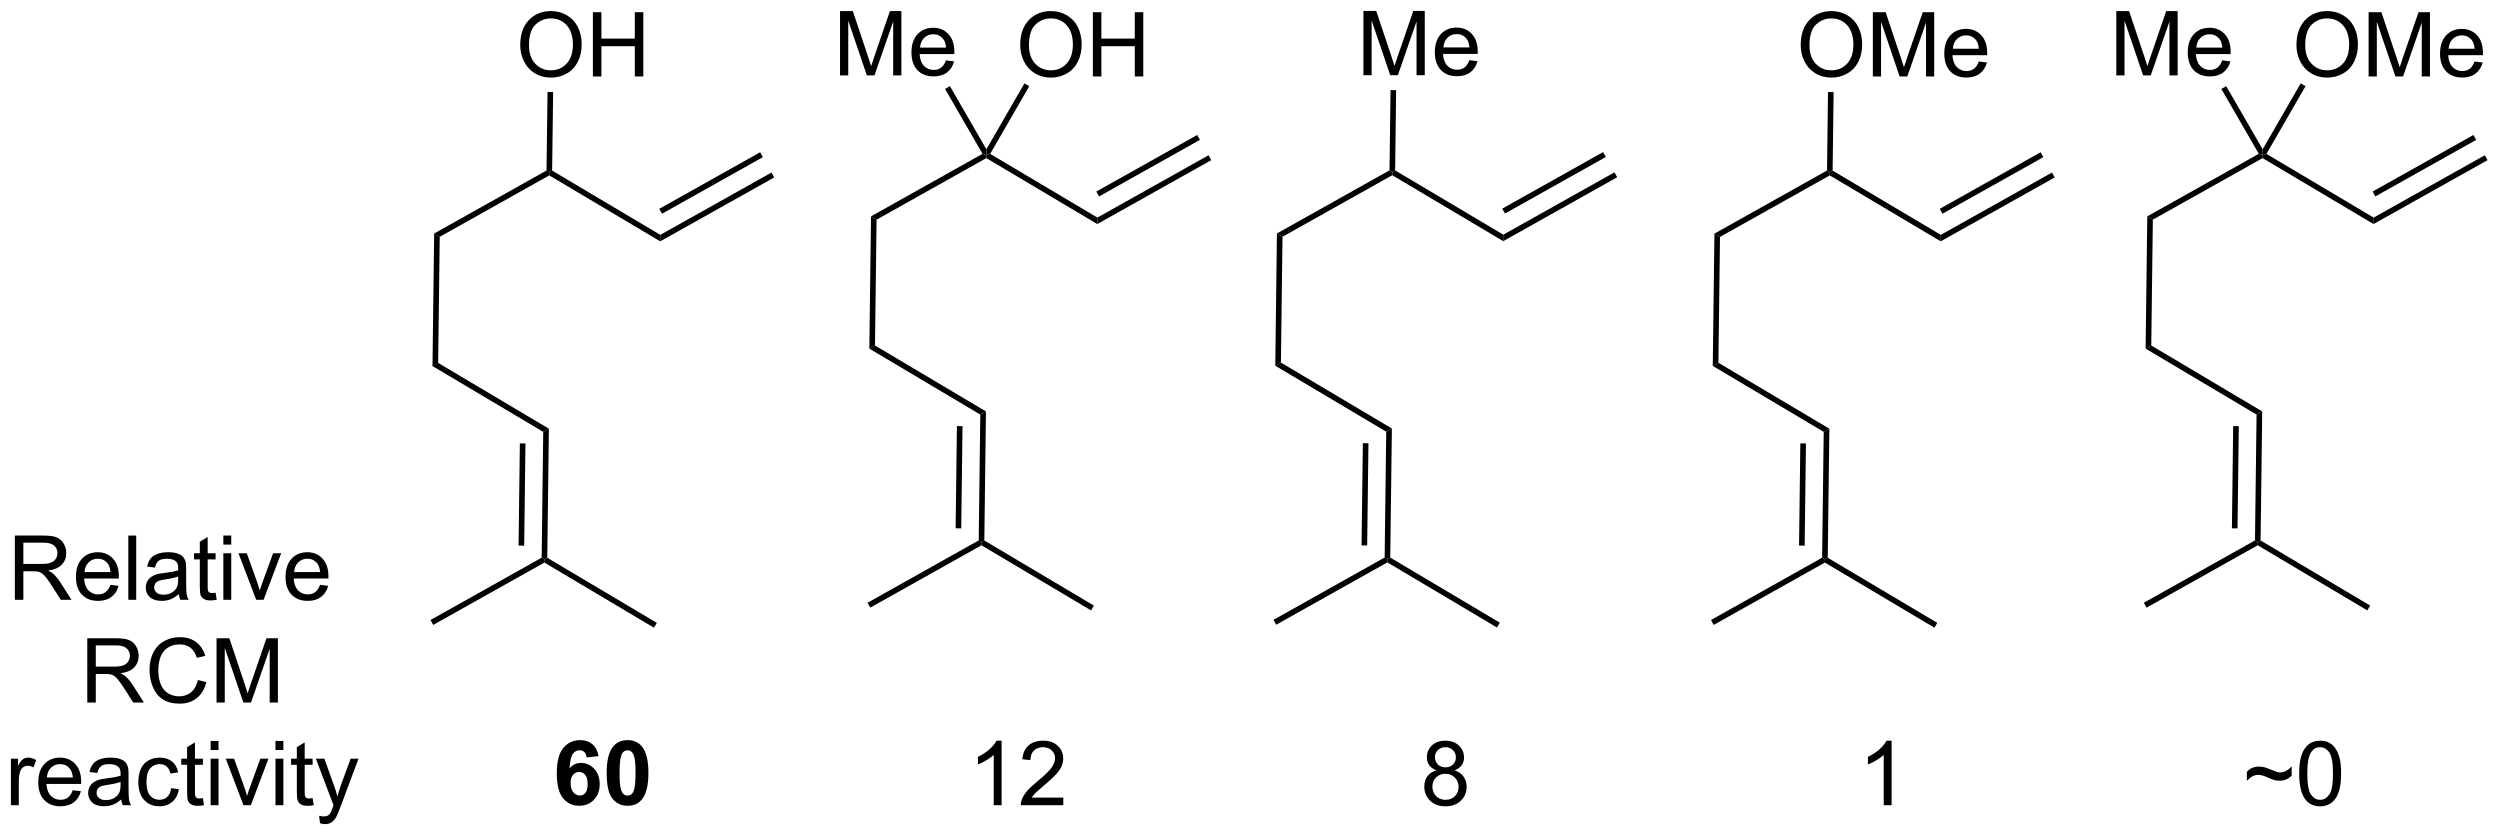 <?xml version="1.0" encoding="UTF-8"?>
<!DOCTYPE svg PUBLIC '-//W3C//DTD SVG 1.0//EN'
          'http://www.w3.org/TR/2001/REC-SVG-20010904/DTD/svg10.dtd'>
<svg stroke-dasharray="none" shape-rendering="auto" xmlns="http://www.w3.org/2000/svg" font-family="'Dialog'" text-rendering="auto" width="611" fill-opacity="1" color-interpolation="auto" color-rendering="auto" preserveAspectRatio="xMidYMid meet" font-size="12px" viewBox="0 0 611 205" fill="black" xmlns:xlink="http://www.w3.org/1999/xlink" stroke="black" image-rendering="auto" stroke-miterlimit="10" stroke-linecap="square" stroke-linejoin="miter" font-style="normal" stroke-width="1" height="205" stroke-dashoffset="0" font-weight="normal" stroke-opacity="1"
><!--Generated by the Batik Graphics2D SVG Generator--><defs id="genericDefs"
  /><g
  ><defs id="defs1"
    ><clipPath clipPathUnits="userSpaceOnUse" id="clipPath1"
      ><path d="M1.421 1.596 L230.4 1.596 L230.4 78.126 L1.421 78.126 L1.421 1.596 Z"
      /></clipPath
      ><clipPath clipPathUnits="userSpaceOnUse" id="clipPath2"
      ><path d="M-0.219 -0.049 L-0.219 74.353 L222.394 74.353 L222.394 -0.049 Z"
      /></clipPath
    ></defs
    ><g transform="scale(2.667,2.667) translate(-1.421,-1.596) matrix(1.029,0,0,1.029,1.646,1.646)"
    ><path d="M38.801 32.273 L38.297 32.555 L38.446 20.767 L38.942 21.062 Z" stroke="none" clip-path="url(#clipPath2)"
    /></g
    ><g transform="matrix(2.743,0,0,2.743,0.6,0.134)"
    ><path d="M38.297 32.555 L38.801 32.273 L48.687 38.148 L48.183 38.43 Z" stroke="none" clip-path="url(#clipPath2)"
    /></g
    ><g transform="matrix(2.743,0,0,2.743,0.6,0.134)"
    ><path d="M38.942 21.062 L38.446 20.767 L48.476 15.143 L48.725 15.291 L48.721 15.579 Z" stroke="none" clip-path="url(#clipPath2)"
    /></g
    ><g transform="matrix(2.743,0,0,2.743,0.6,0.134)"
    ><path d="M48.721 15.579 L48.725 15.291 L48.976 15.15 L58.614 20.877 L58.607 21.454 Z" stroke="none" clip-path="url(#clipPath2)"
    /></g
    ><g transform="matrix(2.743,0,0,2.743,0.6,0.134)"
    ><path d="M58.607 21.454 L58.614 20.877 L68.519 15.324 L68.764 15.76 ZM58.763 18.994 L67.751 13.954 L67.507 13.518 L58.519 18.558 Z" stroke="none" clip-path="url(#clipPath2)"
    /></g
    ><g transform="matrix(2.743,0,0,2.743,0.6,0.134)"
    ><path d="M48.183 38.43 L48.687 38.148 L48.542 49.647 L48.29 49.788 L48.042 49.641 ZM46.1 39.455 L45.985 48.564 L46.485 48.57 L46.6 39.461 Z" stroke="none" clip-path="url(#clipPath2)"
    /></g
    ><g transform="matrix(2.743,0,0,2.743,0.6,0.134)"
    ><path d="M46.133 3.978 Q46.133 2.551 46.898 1.746 Q47.664 0.939 48.875 0.939 Q49.666 0.939 50.302 1.319 Q50.94 1.696 51.273 2.373 Q51.609 3.051 51.609 3.91 Q51.609 4.782 51.258 5.47 Q50.906 6.157 50.26 6.511 Q49.617 6.866 48.87 6.866 Q48.062 6.866 47.424 6.475 Q46.789 6.082 46.461 5.407 Q46.133 4.73 46.133 3.978 ZM46.914 3.988 Q46.914 5.024 47.468 5.621 Q48.026 6.215 48.867 6.215 Q49.721 6.215 50.273 5.613 Q50.828 5.011 50.828 3.907 Q50.828 3.207 50.591 2.686 Q50.354 2.165 49.898 1.879 Q49.445 1.59 48.877 1.59 Q48.073 1.59 47.492 2.144 Q46.914 2.696 46.914 3.988 ZM52.608 6.767 L52.608 1.04 L53.366 1.04 L53.366 3.392 L56.342 3.392 L56.342 1.04 L57.1 1.04 L57.1 6.767 L56.342 6.767 L56.342 4.066 L53.366 4.066 L53.366 6.767 L52.608 6.767 Z" stroke="none" clip-path="url(#clipPath2)"
    /></g
    ><g transform="matrix(2.743,0,0,2.743,0.6,0.134)"
    ><path d="M48.976 15.15 L48.725 15.291 L48.476 15.143 L48.565 8.148 L49.065 8.155 Z" stroke="none" clip-path="url(#clipPath2)"
    /></g
    ><g transform="matrix(2.743,0,0,2.743,0.6,0.134)"
    ><path d="M48.286 50.077 L48.29 49.788 L48.542 49.647 L58.304 55.448 L58.048 55.878 Z" stroke="none" clip-path="url(#clipPath2)"
    /></g
    ><g transform="matrix(2.743,0,0,2.743,0.6,0.134)"
    ><path d="M48.042 49.641 L48.29 49.788 L48.286 50.077 L38.381 55.63 L38.137 55.194 Z" stroke="none" clip-path="url(#clipPath2)"
    /></g
    ><g transform="matrix(2.743,0,0,2.743,0.6,0.134)"
    ><path d="M77.743 30.733 L77.239 31.015 L77.388 19.227 L77.884 19.523 Z" stroke="none" clip-path="url(#clipPath2)"
    /></g
    ><g transform="matrix(2.743,0,0,2.743,0.6,0.134)"
    ><path d="M77.239 31.015 L77.743 30.733 L87.629 36.608 L87.125 36.89 Z" stroke="none" clip-path="url(#clipPath2)"
    /></g
    ><g transform="matrix(2.743,0,0,2.743,0.6,0.134)"
    ><path d="M77.884 19.523 L77.388 19.227 L87.324 13.657 L87.667 13.751 L87.663 14.04 Z" stroke="none" clip-path="url(#clipPath2)"
    /></g
    ><g transform="matrix(2.743,0,0,2.743,0.6,0.134)"
    ><path d="M87.663 14.04 L87.667 13.751 L88.007 13.662 L97.557 19.337 L97.549 19.915 Z" stroke="none" clip-path="url(#clipPath2)"
    /></g
    ><g transform="matrix(2.743,0,0,2.743,0.6,0.134)"
    ><path d="M97.549 19.915 L97.557 19.337 L107.462 13.784 L107.706 14.22 ZM97.705 17.454 L106.694 12.414 L106.449 11.978 L97.461 17.018 Z" stroke="none" clip-path="url(#clipPath2)"
    /></g
    ><g transform="matrix(2.743,0,0,2.743,0.6,0.134)"
    ><path d="M87.125 36.89 L87.629 36.608 L87.484 48.107 L87.232 48.248 L86.984 48.101 ZM85.042 37.915 L84.927 47.024 L85.427 47.03 L85.542 37.921 Z" stroke="none" clip-path="url(#clipPath2)"
    /></g
    ><g transform="matrix(2.743,0,0,2.743,0.6,0.134)"
    ><path d="M87.229 48.537 L87.232 48.248 L87.484 48.107 L97.246 53.908 L96.991 54.338 Z" stroke="none" clip-path="url(#clipPath2)"
    /></g
    ><g transform="matrix(2.743,0,0,2.743,0.6,0.134)"
    ><path d="M86.984 48.101 L87.232 48.248 L87.229 48.537 L77.324 54.09 L77.079 53.654 Z" stroke="none" clip-path="url(#clipPath2)"
    /></g
    ><g transform="matrix(2.743,0,0,2.743,0.6,0.134)"
    ><path d="M90.68 3.978 Q90.68 2.551 91.445 1.746 Q92.211 0.939 93.422 0.939 Q94.214 0.939 94.849 1.319 Q95.487 1.696 95.82 2.373 Q96.156 3.051 96.156 3.91 Q96.156 4.782 95.805 5.47 Q95.453 6.157 94.808 6.511 Q94.164 6.866 93.417 6.866 Q92.61 6.866 91.972 6.475 Q91.336 6.082 91.008 5.407 Q90.68 4.73 90.68 3.978 ZM91.461 3.988 Q91.461 5.024 92.016 5.621 Q92.573 6.215 93.414 6.215 Q94.269 6.215 94.82 5.613 Q95.375 5.011 95.375 3.907 Q95.375 3.207 95.138 2.686 Q94.901 2.165 94.445 1.879 Q93.992 1.59 93.425 1.59 Q92.62 1.59 92.039 2.144 Q91.461 2.696 91.461 3.988 ZM97.155 6.767 L97.155 1.04 L97.913 1.04 L97.913 3.392 L100.89 3.392 L100.89 1.04 L101.647 1.04 L101.647 6.767 L100.89 6.767 L100.89 4.066 L97.913 4.066 L97.913 6.767 L97.155 6.767 Z" stroke="none" clip-path="url(#clipPath2)"
    /></g
    ><g transform="matrix(2.743,0,0,2.743,0.6,0.134)"
    ><path d="M88.007 13.662 L87.667 13.751 L87.667 13.251 L91.057 7.38 L91.49 7.63 Z" stroke="none" clip-path="url(#clipPath2)"
    /></g
    ><g transform="matrix(2.743,0,0,2.743,0.6,0.134)"
    ><path d="M74.628 6.667 L74.628 0.94 L75.769 0.94 L77.125 4.995 Q77.313 5.56 77.399 5.841 Q77.495 5.529 77.703 4.925 L79.073 0.94 L80.094 0.94 L80.094 6.667 L79.362 6.667 L79.362 1.872 L77.698 6.667 L77.016 6.667 L75.36 1.792 L75.36 6.667 L74.628 6.667 ZM84.065 5.331 L84.792 5.419 Q84.62 6.057 84.154 6.409 Q83.69 6.76 82.969 6.76 Q82.058 6.76 81.524 6.201 Q80.992 5.638 80.992 4.628 Q80.992 3.581 81.531 3.003 Q82.071 2.425 82.93 2.425 Q83.761 2.425 84.287 2.992 Q84.815 3.557 84.815 4.583 Q84.815 4.646 84.813 4.771 L81.719 4.771 Q81.758 5.456 82.104 5.82 Q82.453 6.182 82.972 6.182 Q83.36 6.182 83.633 5.979 Q83.906 5.776 84.065 5.331 ZM81.758 4.193 L84.073 4.193 Q84.026 3.669 83.808 3.409 Q83.472 3.003 82.938 3.003 Q82.453 3.003 82.123 3.328 Q81.792 3.651 81.758 4.193 Z" stroke="none" clip-path="url(#clipPath2)"
    /></g
    ><g transform="matrix(2.743,0,0,2.743,0.6,0.134)"
    ><path d="M87.667 13.251 L87.667 13.751 L87.324 13.657 L83.986 7.876 L84.419 7.626 Z" stroke="none" clip-path="url(#clipPath2)"
    /></g
    ><g transform="matrix(2.743,0,0,2.743,0.6,0.134)"
    ><path d="M113.911 32.256 L113.407 32.538 L113.555 20.751 L114.052 21.046 Z" stroke="none" clip-path="url(#clipPath2)"
    /></g
    ><g transform="matrix(2.743,0,0,2.743,0.6,0.134)"
    ><path d="M113.407 32.538 L113.911 32.256 L123.797 38.131 L123.293 38.413 Z" stroke="none" clip-path="url(#clipPath2)"
    /></g
    ><g transform="matrix(2.743,0,0,2.743,0.6,0.134)"
    ><path d="M114.052 21.046 L113.555 20.751 L123.586 15.127 L123.835 15.274 L123.831 15.563 Z" stroke="none" clip-path="url(#clipPath2)"
    /></g
    ><g transform="matrix(2.743,0,0,2.743,0.6,0.134)"
    ><path d="M123.831 15.563 L123.835 15.274 L124.086 15.133 L133.724 20.86 L133.717 21.438 Z" stroke="none" clip-path="url(#clipPath2)"
    /></g
    ><g transform="matrix(2.743,0,0,2.743,0.6,0.134)"
    ><path d="M133.717 21.438 L133.724 20.86 L143.629 15.307 L143.874 15.743 ZM133.873 18.977 L142.862 13.938 L142.617 13.501 L133.629 18.541 Z" stroke="none" clip-path="url(#clipPath2)"
    /></g
    ><g transform="matrix(2.743,0,0,2.743,0.6,0.134)"
    ><path d="M123.293 38.413 L123.797 38.131 L123.652 49.63 L123.4 49.771 L123.152 49.624 ZM121.21 39.438 L121.095 48.547 L121.595 48.553 L121.71 39.444 Z" stroke="none" clip-path="url(#clipPath2)"
    /></g
    ><g transform="matrix(2.743,0,0,2.743,0.6,0.134)"
    ><path d="M121.261 6.65 L121.261 0.923 L122.401 0.923 L123.758 4.978 Q123.946 5.543 124.032 5.824 Q124.128 5.512 124.336 4.908 L125.706 0.923 L126.727 0.923 L126.727 6.65 L125.995 6.65 L125.995 1.856 L124.331 6.65 L123.649 6.65 L121.993 1.775 L121.993 6.65 L121.261 6.65 ZM130.698 5.314 L131.425 5.403 Q131.253 6.041 130.787 6.392 Q130.323 6.744 129.602 6.744 Q128.69 6.744 128.157 6.184 Q127.625 5.621 127.625 4.611 Q127.625 3.564 128.164 2.986 Q128.703 2.408 129.563 2.408 Q130.394 2.408 130.92 2.975 Q131.448 3.541 131.448 4.567 Q131.448 4.629 131.446 4.754 L128.352 4.754 Q128.391 5.439 128.737 5.804 Q129.086 6.166 129.605 6.166 Q129.993 6.166 130.266 5.963 Q130.539 5.759 130.698 5.314 ZM128.391 4.176 L130.706 4.176 Q130.659 3.653 130.44 3.392 Q130.105 2.986 129.571 2.986 Q129.086 2.986 128.756 3.312 Q128.425 3.634 128.391 4.176 Z" stroke="none" clip-path="url(#clipPath2)"
    /></g
    ><g transform="matrix(2.743,0,0,2.743,0.6,0.134)"
    ><path d="M124.086 15.133 L123.835 15.274 L123.586 15.127 L123.677 7.977 L124.177 7.983 Z" stroke="none" clip-path="url(#clipPath2)"
    /></g
    ><g transform="matrix(2.743,0,0,2.743,0.6,0.134)"
    ><path d="M123.396 50.06 L123.4 49.771 L123.652 49.63 L133.414 55.431 L133.158 55.861 Z" stroke="none" clip-path="url(#clipPath2)"
    /></g
    ><g transform="matrix(2.743,0,0,2.743,0.6,0.134)"
    ><path d="M123.152 49.624 L123.4 49.771 L123.396 50.06 L113.491 55.614 L113.247 55.177 Z" stroke="none" clip-path="url(#clipPath2)"
    /></g
    ><g transform="matrix(2.743,0,0,2.743,0.6,0.134)"
    ><path d="M152.891 32.273 L152.387 32.555 L152.536 20.767 L153.032 21.062 Z" stroke="none" clip-path="url(#clipPath2)"
    /></g
    ><g transform="matrix(2.743,0,0,2.743,0.6,0.134)"
    ><path d="M152.387 32.555 L152.891 32.273 L162.777 38.148 L162.273 38.43 Z" stroke="none" clip-path="url(#clipPath2)"
    /></g
    ><g transform="matrix(2.743,0,0,2.743,0.6,0.134)"
    ><path d="M153.032 21.062 L152.536 20.767 L162.567 15.143 L162.815 15.291 L162.811 15.579 Z" stroke="none" clip-path="url(#clipPath2)"
    /></g
    ><g transform="matrix(2.743,0,0,2.743,0.6,0.134)"
    ><path d="M162.811 15.579 L162.815 15.291 L163.067 15.15 L172.704 20.877 L172.697 21.454 Z" stroke="none" clip-path="url(#clipPath2)"
    /></g
    ><g transform="matrix(2.743,0,0,2.743,0.6,0.134)"
    ><path d="M172.697 21.454 L172.704 20.877 L182.609 15.324 L182.854 15.76 ZM172.853 18.994 L181.842 13.954 L181.597 13.518 L172.609 18.558 Z" stroke="none" clip-path="url(#clipPath2)"
    /></g
    ><g transform="matrix(2.743,0,0,2.743,0.6,0.134)"
    ><path d="M162.273 38.43 L162.777 38.148 L162.632 49.647 L162.38 49.788 L162.132 49.641 ZM160.19 39.455 L160.075 48.564 L160.575 48.57 L160.69 39.461 Z" stroke="none" clip-path="url(#clipPath2)"
    /></g
    ><g transform="matrix(2.743,0,0,2.743,0.6,0.134)"
    ><path d="M160.223 3.978 Q160.223 2.551 160.988 1.746 Q161.754 0.939 162.965 0.939 Q163.757 0.939 164.392 1.319 Q165.03 1.696 165.363 2.373 Q165.699 3.051 165.699 3.91 Q165.699 4.782 165.348 5.47 Q164.996 6.157 164.35 6.511 Q163.707 6.866 162.96 6.866 Q162.152 6.866 161.514 6.475 Q160.879 6.082 160.551 5.407 Q160.223 4.73 160.223 3.978 ZM161.004 3.988 Q161.004 5.024 161.559 5.621 Q162.116 6.215 162.957 6.215 Q163.811 6.215 164.363 5.613 Q164.918 5.011 164.918 3.907 Q164.918 3.207 164.681 2.686 Q164.444 2.165 163.988 1.879 Q163.535 1.59 162.968 1.59 Q162.163 1.59 161.582 2.144 Q161.004 2.696 161.004 3.988 ZM166.651 6.767 L166.651 1.04 L167.792 1.04 L169.149 5.095 Q169.336 5.66 169.422 5.941 Q169.518 5.629 169.727 5.024 L171.096 1.04 L172.117 1.04 L172.117 6.767 L171.386 6.767 L171.386 1.972 L169.721 6.767 L169.039 6.767 L167.383 1.892 L167.383 6.767 L166.651 6.767 ZM176.089 5.431 L176.815 5.519 Q176.643 6.157 176.177 6.509 Q175.714 6.86 174.992 6.86 Q174.081 6.86 173.547 6.301 Q173.016 5.738 173.016 4.728 Q173.016 3.681 173.555 3.103 Q174.094 2.525 174.953 2.525 Q175.784 2.525 176.31 3.092 Q176.839 3.657 176.839 4.683 Q176.839 4.746 176.836 4.871 L173.742 4.871 Q173.781 5.556 174.128 5.92 Q174.477 6.282 174.995 6.282 Q175.383 6.282 175.656 6.079 Q175.93 5.876 176.089 5.431 ZM173.781 4.293 L176.096 4.293 Q176.049 3.769 175.831 3.509 Q175.495 3.103 174.961 3.103 Q174.477 3.103 174.146 3.428 Q173.815 3.751 173.781 4.293 Z" stroke="none" clip-path="url(#clipPath2)"
    /></g
    ><g transform="matrix(2.743,0,0,2.743,0.6,0.134)"
    ><path d="M163.067 15.15 L162.815 15.291 L162.567 15.143 L162.655 8.15 L163.155 8.156 Z" stroke="none" clip-path="url(#clipPath2)"
    /></g
    ><g transform="matrix(2.743,0,0,2.743,0.6,0.134)"
    ><path d="M162.376 50.077 L162.38 49.788 L162.632 49.647 L172.394 55.448 L172.138 55.878 Z" stroke="none" clip-path="url(#clipPath2)"
    /></g
    ><g transform="matrix(2.743,0,0,2.743,0.6,0.134)"
    ><path d="M162.132 49.641 L162.38 49.788 L162.376 50.077 L152.471 55.63 L152.227 55.194 Z" stroke="none" clip-path="url(#clipPath2)"
    /></g
    ><g transform="matrix(2.743,0,0,2.743,0.6,0.134)"
    ><path d="M191.458 30.733 L190.954 31.015 L191.103 19.227 L191.599 19.523 Z" stroke="none" clip-path="url(#clipPath2)"
    /></g
    ><g transform="matrix(2.743,0,0,2.743,0.6,0.134)"
    ><path d="M190.954 31.015 L191.458 30.733 L201.344 36.608 L200.84 36.89 Z" stroke="none" clip-path="url(#clipPath2)"
    /></g
    ><g transform="matrix(2.743,0,0,2.743,0.6,0.134)"
    ><path d="M191.599 19.523 L191.103 19.227 L201.039 13.657 L201.382 13.751 L201.379 14.04 Z" stroke="none" clip-path="url(#clipPath2)"
    /></g
    ><g transform="matrix(2.743,0,0,2.743,0.6,0.134)"
    ><path d="M201.379 14.04 L201.382 13.751 L201.722 13.662 L211.272 19.337 L211.264 19.915 Z" stroke="none" clip-path="url(#clipPath2)"
    /></g
    ><g transform="matrix(2.743,0,0,2.743,0.6,0.134)"
    ><path d="M211.264 19.915 L211.272 19.337 L221.177 13.784 L221.421 14.22 ZM211.421 17.454 L220.409 12.414 L220.165 11.978 L211.176 17.018 Z" stroke="none" clip-path="url(#clipPath2)"
    /></g
    ><g transform="matrix(2.743,0,0,2.743,0.6,0.134)"
    ><path d="M200.84 36.89 L201.344 36.608 L201.199 48.107 L200.947 48.248 L200.699 48.101 ZM198.757 37.915 L198.643 47.024 L199.143 47.03 L199.257 37.921 Z" stroke="none" clip-path="url(#clipPath2)"
    /></g
    ><g transform="matrix(2.743,0,0,2.743,0.6,0.134)"
    ><path d="M200.944 48.537 L200.947 48.248 L201.199 48.107 L210.961 53.908 L210.706 54.338 Z" stroke="none" clip-path="url(#clipPath2)"
    /></g
    ><g transform="matrix(2.743,0,0,2.743,0.6,0.134)"
    ><path d="M200.699 48.101 L200.947 48.248 L200.944 48.537 L191.039 54.09 L190.794 53.654 Z" stroke="none" clip-path="url(#clipPath2)"
    /></g
    ><g transform="matrix(2.743,0,0,2.743,0.6,0.134)"
    ><path d="M204.395 3.978 Q204.395 2.551 205.161 1.746 Q205.926 0.939 207.137 0.939 Q207.929 0.939 208.564 1.319 Q209.202 1.696 209.536 2.373 Q209.872 3.051 209.872 3.91 Q209.872 4.782 209.52 5.47 Q209.168 6.157 208.523 6.511 Q207.88 6.866 207.132 6.866 Q206.325 6.866 205.687 6.475 Q205.051 6.082 204.723 5.407 Q204.395 4.73 204.395 3.978 ZM205.176 3.988 Q205.176 5.024 205.731 5.621 Q206.288 6.215 207.13 6.215 Q207.984 6.215 208.536 5.613 Q209.09 5.011 209.09 3.907 Q209.09 3.207 208.853 2.686 Q208.617 2.165 208.161 1.879 Q207.708 1.59 207.14 1.59 Q206.335 1.59 205.755 2.144 Q205.176 2.696 205.176 3.988 ZM210.823 6.767 L210.823 1.04 L211.964 1.04 L213.321 5.095 Q213.508 5.66 213.594 5.941 Q213.691 5.629 213.899 5.024 L215.269 1.04 L216.29 1.04 L216.29 6.767 L215.558 6.767 L215.558 1.972 L213.894 6.767 L213.212 6.767 L211.555 1.892 L211.555 6.767 L210.823 6.767 ZM220.261 5.431 L220.988 5.519 Q220.816 6.157 220.35 6.509 Q219.886 6.86 219.165 6.86 Q218.253 6.86 217.719 6.301 Q217.188 5.738 217.188 4.728 Q217.188 3.681 217.727 3.103 Q218.266 2.525 219.126 2.525 Q219.956 2.525 220.482 3.092 Q221.011 3.657 221.011 4.683 Q221.011 4.746 221.008 4.871 L217.915 4.871 Q217.954 5.556 218.3 5.92 Q218.649 6.282 219.167 6.282 Q219.555 6.282 219.829 6.079 Q220.102 5.876 220.261 5.431 ZM217.954 4.293 L220.269 4.293 Q220.222 3.769 220.003 3.509 Q219.667 3.103 219.133 3.103 Q218.649 3.103 218.318 3.428 Q217.988 3.751 217.954 4.293 Z" stroke="none" clip-path="url(#clipPath2)"
    /></g
    ><g transform="matrix(2.743,0,0,2.743,0.6,0.134)"
    ><path d="M201.722 13.662 L201.382 13.751 L201.382 13.251 L204.772 7.38 L205.205 7.63 Z" stroke="none" clip-path="url(#clipPath2)"
    /></g
    ><g transform="matrix(2.743,0,0,2.743,0.6,0.134)"
    ><path d="M188.343 6.667 L188.343 0.94 L189.484 0.94 L190.84 4.995 Q191.028 5.56 191.114 5.841 Q191.21 5.529 191.419 4.925 L192.788 0.94 L193.809 0.94 L193.809 6.667 L193.077 6.667 L193.077 1.872 L191.413 6.667 L190.731 6.667 L189.075 1.792 L189.075 6.667 L188.343 6.667 ZM197.78 5.331 L198.507 5.419 Q198.335 6.057 197.869 6.409 Q197.405 6.76 196.684 6.76 Q195.773 6.76 195.239 6.201 Q194.708 5.638 194.708 4.628 Q194.708 3.581 195.247 3.003 Q195.786 2.425 196.645 2.425 Q197.476 2.425 198.002 2.992 Q198.53 3.557 198.53 4.583 Q198.53 4.646 198.528 4.771 L195.434 4.771 Q195.473 5.456 195.82 5.82 Q196.169 6.182 196.687 6.182 Q197.075 6.182 197.348 5.979 Q197.622 5.776 197.78 5.331 ZM195.473 4.193 L197.788 4.193 Q197.742 3.669 197.523 3.409 Q197.187 3.003 196.653 3.003 Q196.169 3.003 195.838 3.328 Q195.507 3.651 195.473 4.193 Z" stroke="none" clip-path="url(#clipPath2)"
    /></g
    ><g transform="matrix(2.743,0,0,2.743,0.6,0.134)"
    ><path d="M201.382 13.251 L201.382 13.751 L201.039 13.657 L197.702 7.876 L198.135 7.626 Z" stroke="none" clip-path="url(#clipPath2)"
    /></g
    ><g transform="matrix(2.743,0,0,2.743,0.6,0.134)"
    ><path d="M1.105 53.396 L1.105 47.67 L3.644 47.67 Q4.41 47.67 4.808 47.823 Q5.207 47.977 5.444 48.368 Q5.683 48.758 5.683 49.232 Q5.683 49.842 5.287 50.261 Q4.894 50.678 4.069 50.789 Q4.371 50.935 4.527 51.076 Q4.858 51.381 5.155 51.836 L6.152 53.396 L5.199 53.396 L4.441 52.204 Q4.108 51.688 3.892 51.414 Q3.678 51.141 3.509 51.032 Q3.34 50.922 3.163 50.881 Q3.035 50.852 2.741 50.852 L1.863 50.852 L1.863 53.396 L1.105 53.396 ZM1.863 50.196 L3.491 50.196 Q4.011 50.196 4.303 50.089 Q4.597 49.982 4.748 49.745 Q4.902 49.508 4.902 49.232 Q4.902 48.826 4.605 48.566 Q4.311 48.303 3.675 48.303 L1.863 48.303 L1.863 50.196 ZM9.62 52.06 L10.346 52.149 Q10.174 52.787 9.708 53.139 Q9.245 53.49 8.523 53.49 Q7.612 53.49 7.078 52.93 Q6.547 52.368 6.547 51.357 Q6.547 50.31 7.086 49.732 Q7.625 49.154 8.484 49.154 Q9.315 49.154 9.841 49.722 Q10.37 50.287 10.37 51.313 Q10.37 51.376 10.367 51.501 L7.273 51.501 Q7.312 52.185 7.659 52.55 Q8.008 52.912 8.526 52.912 Q8.914 52.912 9.187 52.709 Q9.461 52.506 9.62 52.06 ZM7.312 50.922 L9.627 50.922 Q9.581 50.399 9.362 50.139 Q9.026 49.732 8.492 49.732 Q8.008 49.732 7.677 50.058 Q7.346 50.381 7.312 50.922 ZM11.215 53.396 L11.215 47.67 L11.918 47.67 L11.918 53.396 L11.215 53.396 ZM15.713 52.883 Q15.323 53.217 14.961 53.355 Q14.601 53.49 14.187 53.49 Q13.502 53.49 13.135 53.157 Q12.768 52.821 12.768 52.303 Q12.768 51.998 12.906 51.745 Q13.047 51.493 13.271 51.342 Q13.495 51.188 13.776 51.11 Q13.984 51.055 14.401 51.006 Q15.252 50.904 15.656 50.764 Q15.659 50.618 15.659 50.579 Q15.659 50.149 15.461 49.974 Q15.19 49.735 14.659 49.735 Q14.164 49.735 13.927 49.909 Q13.69 50.084 13.578 50.524 L12.89 50.43 Q12.984 49.99 13.198 49.719 Q13.414 49.446 13.82 49.3 Q14.226 49.154 14.76 49.154 Q15.291 49.154 15.622 49.279 Q15.956 49.404 16.112 49.594 Q16.268 49.782 16.331 50.071 Q16.367 50.251 16.367 50.719 L16.367 51.657 Q16.367 52.639 16.411 52.899 Q16.456 53.157 16.588 53.396 L15.854 53.396 Q15.745 53.178 15.713 52.883 ZM15.656 51.313 Q15.273 51.469 14.508 51.579 Q14.073 51.641 13.893 51.719 Q13.713 51.797 13.614 51.948 Q13.518 52.099 13.518 52.282 Q13.518 52.563 13.732 52.751 Q13.945 52.938 14.354 52.938 Q14.76 52.938 15.075 52.761 Q15.393 52.584 15.541 52.274 Q15.656 52.037 15.656 51.571 L15.656 51.313 ZM18.991 52.766 L19.092 53.389 Q18.795 53.451 18.561 53.451 Q18.178 53.451 17.967 53.331 Q17.756 53.209 17.67 53.011 Q17.584 52.813 17.584 52.18 L17.584 49.795 L17.069 49.795 L17.069 49.248 L17.584 49.248 L17.584 48.219 L18.285 47.797 L18.285 49.248 L18.991 49.248 L18.991 49.795 L18.285 49.795 L18.285 52.219 Q18.285 52.521 18.321 52.607 Q18.358 52.693 18.441 52.745 Q18.527 52.795 18.683 52.795 Q18.8 52.795 18.991 52.766 ZM19.682 48.477 L19.682 47.67 L20.385 47.67 L20.385 48.477 L19.682 48.477 ZM19.682 53.396 L19.682 49.248 L20.385 49.248 L20.385 53.396 L19.682 53.396 ZM22.608 53.396 L21.03 49.248 L21.772 49.248 L22.663 51.732 Q22.808 52.133 22.928 52.568 Q23.022 52.24 23.191 51.779 L24.113 49.248 L24.834 49.248 L23.264 53.396 L22.608 53.396 ZM28.295 52.06 L29.022 52.149 Q28.85 52.787 28.384 53.139 Q27.92 53.49 27.199 53.49 Q26.288 53.49 25.754 52.93 Q25.222 52.368 25.222 51.357 Q25.222 50.31 25.762 49.732 Q26.3 49.154 27.16 49.154 Q27.991 49.154 28.517 49.722 Q29.045 50.287 29.045 51.313 Q29.045 51.376 29.043 51.501 L25.949 51.501 Q25.988 52.185 26.334 52.55 Q26.683 52.912 27.202 52.912 Q27.59 52.912 27.863 52.709 Q28.137 52.506 28.295 52.06 ZM25.988 50.922 L28.303 50.922 Q28.256 50.399 28.038 50.139 Q27.702 49.732 27.168 49.732 Q26.683 49.732 26.353 50.058 Q26.022 50.381 25.988 50.922 Z" stroke="none" clip-path="url(#clipPath2)"
    /></g
    ><g transform="matrix(2.743,0,0,2.743,0.6,0.134)"
    ><path d="M7.558 62.546 L7.558 56.82 L10.097 56.82 Q10.863 56.82 11.261 56.973 Q11.66 57.127 11.897 57.518 Q12.136 57.908 12.136 58.382 Q12.136 58.992 11.741 59.411 Q11.347 59.828 10.522 59.94 Q10.824 60.085 10.98 60.226 Q11.311 60.531 11.608 60.986 L12.605 62.546 L11.652 62.546 L10.894 61.354 Q10.561 60.838 10.345 60.565 Q10.131 60.291 9.962 60.182 Q9.793 60.072 9.616 60.031 Q9.488 60.002 9.194 60.002 L8.316 60.002 L8.316 62.546 L7.558 62.546 ZM8.316 59.346 L9.944 59.346 Q10.465 59.346 10.756 59.239 Q11.05 59.132 11.201 58.895 Q11.355 58.658 11.355 58.382 Q11.355 57.976 11.058 57.716 Q10.764 57.453 10.129 57.453 L8.316 57.453 L8.316 59.346 ZM17.409 60.538 L18.166 60.729 Q17.929 61.663 17.31 62.156 Q16.69 62.645 15.797 62.645 Q14.87 62.645 14.289 62.268 Q13.711 61.89 13.406 61.176 Q13.104 60.46 13.104 59.64 Q13.104 58.744 13.445 58.08 Q13.789 57.413 14.419 57.067 Q15.049 56.721 15.807 56.721 Q16.666 56.721 17.252 57.158 Q17.838 57.596 18.07 58.39 L17.323 58.565 Q17.125 57.94 16.744 57.656 Q16.367 57.369 15.791 57.369 Q15.133 57.369 14.687 57.687 Q14.245 58.002 14.065 58.536 Q13.885 59.07 13.885 59.635 Q13.885 60.367 14.099 60.911 Q14.312 61.455 14.76 61.726 Q15.211 61.994 15.734 61.994 Q16.369 61.994 16.81 61.627 Q17.252 61.26 17.409 60.538 ZM19.076 62.546 L19.076 56.82 L20.217 56.82 L21.574 60.874 Q21.761 61.44 21.847 61.721 Q21.944 61.408 22.152 60.804 L23.522 56.82 L24.543 56.82 L24.543 62.546 L23.811 62.546 L23.811 57.752 L22.147 62.546 L21.465 62.546 L19.808 57.671 L19.808 62.546 L19.076 62.546 Z" stroke="none" clip-path="url(#clipPath2)"
    /></g
    ><g transform="matrix(2.743,0,0,2.743,0.6,0.134)"
    ><path d="M0.754 71.696 L0.754 67.548 L1.386 67.548 L1.386 68.175 Q1.629 67.735 1.832 67.595 Q2.038 67.454 2.285 67.454 Q2.639 67.454 3.006 67.681 L2.764 68.332 Q2.506 68.181 2.248 68.181 Q2.019 68.181 1.834 68.319 Q1.652 68.457 1.574 68.704 Q1.457 69.079 1.457 69.524 L1.457 71.696 L0.754 71.696 ZM6.264 70.36 L6.991 70.449 Q6.819 71.087 6.353 71.439 Q5.889 71.79 5.168 71.79 Q4.256 71.79 3.722 71.23 Q3.191 70.668 3.191 69.657 Q3.191 68.61 3.73 68.032 Q4.269 67.454 5.129 67.454 Q5.959 67.454 6.485 68.022 Q7.014 68.587 7.014 69.613 Q7.014 69.675 7.011 69.8 L3.918 69.8 Q3.957 70.485 4.303 70.85 Q4.652 71.212 5.17 71.212 Q5.558 71.212 5.832 71.009 Q6.105 70.806 6.264 70.36 ZM3.957 69.222 L6.272 69.222 Q6.225 68.699 6.006 68.439 Q5.67 68.032 5.136 68.032 Q4.652 68.032 4.321 68.358 Q3.991 68.681 3.957 69.222 ZM10.581 71.183 Q10.19 71.517 9.828 71.655 Q9.469 71.79 9.054 71.79 Q8.37 71.79 8.002 71.457 Q7.635 71.121 7.635 70.603 Q7.635 70.298 7.773 70.045 Q7.914 69.793 8.138 69.642 Q8.362 69.488 8.643 69.41 Q8.851 69.355 9.268 69.306 Q10.12 69.204 10.523 69.064 Q10.526 68.918 10.526 68.879 Q10.526 68.449 10.328 68.274 Q10.057 68.035 9.526 68.035 Q9.031 68.035 8.794 68.209 Q8.557 68.384 8.445 68.824 L7.758 68.73 Q7.851 68.29 8.065 68.019 Q8.281 67.746 8.687 67.6 Q9.094 67.454 9.627 67.454 Q10.159 67.454 10.489 67.579 Q10.823 67.704 10.979 67.894 Q11.135 68.082 11.198 68.371 Q11.234 68.55 11.234 69.019 L11.234 69.957 Q11.234 70.939 11.278 71.199 Q11.323 71.457 11.456 71.696 L10.721 71.696 Q10.612 71.478 10.581 71.183 ZM10.523 69.613 Q10.14 69.769 9.375 69.879 Q8.94 69.941 8.76 70.019 Q8.581 70.097 8.482 70.248 Q8.385 70.399 8.385 70.582 Q8.385 70.863 8.599 71.05 Q8.812 71.238 9.221 71.238 Q9.627 71.238 9.942 71.061 Q10.26 70.884 10.409 70.574 Q10.523 70.337 10.523 69.871 L10.523 69.613 ZM15.03 70.175 L15.722 70.267 Q15.608 70.98 15.142 71.386 Q14.675 71.79 13.996 71.79 Q13.144 71.79 12.626 71.233 Q12.108 70.675 12.108 69.636 Q12.108 68.965 12.329 68.462 Q12.553 67.957 13.009 67.707 Q13.465 67.454 13.998 67.454 Q14.675 67.454 15.105 67.795 Q15.535 68.136 15.655 68.767 L14.972 68.871 Q14.873 68.454 14.626 68.243 Q14.379 68.032 14.027 68.032 Q13.496 68.032 13.162 68.412 Q12.832 68.793 12.832 69.618 Q12.832 70.454 13.152 70.834 Q13.472 71.212 13.988 71.212 Q14.402 71.212 14.678 70.959 Q14.957 70.704 15.03 70.175 ZM17.858 71.066 L17.959 71.689 Q17.663 71.751 17.428 71.751 Q17.045 71.751 16.834 71.631 Q16.623 71.509 16.538 71.311 Q16.451 71.113 16.451 70.48 L16.451 68.095 L15.936 68.095 L15.936 67.548 L16.451 67.548 L16.451 66.519 L17.152 66.097 L17.152 67.548 L17.858 67.548 L17.858 68.095 L17.152 68.095 L17.152 70.519 Q17.152 70.821 17.189 70.907 Q17.225 70.993 17.308 71.045 Q17.394 71.095 17.55 71.095 Q17.668 71.095 17.858 71.066 ZM18.549 66.777 L18.549 65.97 L19.252 65.97 L19.252 66.777 L18.549 66.777 ZM18.549 71.696 L18.549 67.548 L19.252 67.548 L19.252 71.696 L18.549 71.696 ZM21.475 71.696 L19.897 67.548 L20.639 67.548 L21.53 70.032 Q21.675 70.433 21.795 70.868 Q21.889 70.54 22.058 70.079 L22.98 67.548 L23.701 67.548 L22.131 71.696 L21.475 71.696 ZM24.326 66.777 L24.326 65.97 L25.03 65.97 L25.03 66.777 L24.326 66.777 ZM24.326 71.696 L24.326 67.548 L25.03 67.548 L25.03 71.696 L24.326 71.696 ZM27.635 71.066 L27.737 71.689 Q27.44 71.751 27.206 71.751 Q26.823 71.751 26.612 71.631 Q26.401 71.509 26.315 71.311 Q26.229 71.113 26.229 70.48 L26.229 68.095 L25.713 68.095 L25.713 67.548 L26.229 67.548 L26.229 66.519 L26.929 66.097 L26.929 67.548 L27.635 67.548 L27.635 68.095 L26.929 68.095 L26.929 70.519 Q26.929 70.821 26.966 70.907 Q27.002 70.993 27.086 71.045 Q27.172 71.095 27.328 71.095 Q27.445 71.095 27.635 71.066 ZM28.293 73.295 L28.215 72.634 Q28.444 72.696 28.616 72.696 Q28.85 72.696 28.991 72.618 Q29.131 72.54 29.222 72.399 Q29.288 72.295 29.436 71.876 Q29.457 71.819 29.498 71.704 L27.925 67.548 L28.683 67.548 L29.545 69.949 Q29.715 70.407 29.847 70.91 Q29.967 70.425 30.136 69.965 L31.022 67.548 L31.725 67.548 L30.147 71.767 Q29.894 72.451 29.754 72.709 Q29.566 73.056 29.324 73.217 Q29.082 73.381 28.746 73.381 Q28.543 73.381 28.293 73.295 Z" stroke="none" clip-path="url(#clipPath2)"
    /></g
    ><g transform="matrix(2.743,0,0,2.743,0.6,0.134)"
    ><path d="M53.11 67.321 L52.048 67.438 Q52.009 67.11 51.845 66.954 Q51.681 66.797 51.417 66.797 Q51.071 66.797 50.829 67.11 Q50.589 67.422 50.527 68.412 Q50.938 67.928 51.548 67.928 Q52.235 67.928 52.725 68.451 Q53.214 68.974 53.214 69.803 Q53.214 70.68 52.699 71.214 Q52.183 71.745 51.376 71.745 Q50.509 71.745 49.949 71.071 Q49.391 70.396 49.391 68.86 Q49.391 67.287 49.972 66.592 Q50.556 65.896 51.485 65.896 Q52.136 65.896 52.563 66.261 Q52.993 66.626 53.11 67.321 ZM50.621 69.717 Q50.621 70.251 50.865 70.542 Q51.113 70.834 51.431 70.834 Q51.735 70.834 51.938 70.597 Q52.141 70.357 52.141 69.813 Q52.141 69.256 51.923 68.995 Q51.704 68.735 51.376 68.735 Q51.058 68.735 50.839 68.985 Q50.621 69.232 50.621 69.717 ZM55.695 65.896 Q56.528 65.896 56.997 66.49 Q57.554 67.193 57.554 68.821 Q57.554 70.446 56.992 71.157 Q56.528 71.745 55.695 71.745 Q54.859 71.745 54.346 71.102 Q53.836 70.459 53.836 68.81 Q53.836 67.193 54.398 66.482 Q54.864 65.896 55.695 65.896 ZM55.695 66.805 Q55.497 66.805 55.341 66.933 Q55.184 67.06 55.099 67.388 Q54.984 67.813 54.984 68.821 Q54.984 69.829 55.086 70.206 Q55.187 70.584 55.341 70.709 Q55.497 70.834 55.695 70.834 Q55.895 70.834 56.052 70.706 Q56.208 70.579 56.294 70.251 Q56.406 69.829 56.406 68.821 Q56.406 67.813 56.304 67.438 Q56.203 67.06 56.049 66.933 Q55.895 66.805 55.695 66.805 Z" stroke="none" clip-path="url(#clipPath2)"
    /></g
    ><g transform="matrix(2.743,0,0,2.743,0.6,0.134)"
    ><path d="M89.025 71.696 L88.321 71.696 L88.321 67.215 Q88.066 67.457 87.655 67.699 Q87.243 67.941 86.915 68.064 L86.915 67.384 Q87.504 67.105 87.944 66.712 Q88.387 66.316 88.571 65.946 L89.025 65.946 L89.025 71.696 ZM94.521 71.019 L94.521 71.696 L90.734 71.696 Q90.726 71.441 90.817 71.207 Q90.961 70.821 91.278 70.446 Q91.599 70.071 92.2 69.579 Q93.133 68.814 93.461 68.366 Q93.789 67.918 93.789 67.519 Q93.789 67.103 93.489 66.816 Q93.192 66.527 92.711 66.527 Q92.203 66.527 91.898 66.832 Q91.594 67.136 91.591 67.675 L90.867 67.603 Q90.942 66.793 91.427 66.371 Q91.911 65.946 92.726 65.946 Q93.552 65.946 94.031 66.405 Q94.513 66.86 94.513 67.535 Q94.513 67.879 94.372 68.212 Q94.232 68.543 93.903 68.91 Q93.578 69.277 92.82 69.918 Q92.187 70.449 92.008 70.639 Q91.828 70.829 91.711 71.019 L94.521 71.019 Z" stroke="none" clip-path="url(#clipPath2)"
    /></g
    ><g transform="matrix(2.743,0,0,2.743,0.6,0.134)"
    ><path d="M127.774 68.59 Q127.337 68.431 127.126 68.134 Q126.915 67.837 126.915 67.423 Q126.915 66.798 127.363 66.373 Q127.813 65.946 128.561 65.946 Q129.311 65.946 129.767 66.381 Q130.225 66.816 130.225 67.441 Q130.225 67.84 130.014 68.136 Q129.806 68.431 129.381 68.59 Q129.907 68.761 130.183 69.144 Q130.459 69.527 130.459 70.058 Q130.459 70.793 129.938 71.295 Q129.42 71.795 128.571 71.795 Q127.725 71.795 127.204 71.293 Q126.686 70.79 126.686 70.04 Q126.686 69.48 126.967 69.105 Q127.251 68.728 127.774 68.59 ZM127.634 67.399 Q127.634 67.806 127.894 68.064 Q128.157 68.321 128.576 68.321 Q128.983 68.321 129.24 68.066 Q129.501 67.808 129.501 67.439 Q129.501 67.05 129.233 66.787 Q128.967 66.524 128.569 66.524 Q128.165 66.524 127.899 66.782 Q127.634 67.04 127.634 67.399 ZM127.407 70.043 Q127.407 70.345 127.55 70.626 Q127.694 70.907 127.975 71.061 Q128.256 71.215 128.579 71.215 Q129.084 71.215 129.412 70.892 Q129.74 70.566 129.74 70.066 Q129.74 69.558 129.402 69.228 Q129.063 68.894 128.556 68.894 Q128.061 68.894 127.733 69.222 Q127.407 69.55 127.407 70.043 Z" stroke="none" clip-path="url(#clipPath2)"
    /></g
    ><g transform="matrix(2.743,0,0,2.743,0.6,0.134)"
    ><path d="M168.322 71.696 L167.619 71.696 L167.619 67.215 Q167.364 67.457 166.952 67.699 Q166.541 67.941 166.213 68.064 L166.213 67.384 Q166.801 67.105 167.242 66.712 Q167.684 66.316 167.869 65.946 L168.322 65.946 L168.322 71.696 Z" stroke="none" clip-path="url(#clipPath2)"
    /></g
    ><g transform="matrix(2.743,0,0,2.743,0.6,0.134)"
    ><path d="M199.974 69.519 L199.974 68.72 Q200.388 68.251 201.06 68.251 Q201.294 68.251 201.552 68.319 Q201.81 68.386 202.287 68.59 Q202.555 68.704 202.69 68.741 Q202.826 68.774 202.961 68.774 Q203.216 68.774 203.487 68.623 Q203.758 68.47 203.969 68.238 L203.969 69.066 Q203.719 69.3 203.464 69.407 Q203.208 69.511 202.888 69.511 Q202.654 69.511 202.44 69.457 Q202.227 69.402 201.763 69.196 Q201.302 68.988 200.992 68.988 Q200.742 68.988 200.521 69.097 Q200.302 69.204 199.974 69.519 ZM204.638 68.871 Q204.638 67.855 204.846 67.238 Q205.055 66.618 205.466 66.282 Q205.88 65.946 206.505 65.946 Q206.966 65.946 207.313 66.131 Q207.662 66.316 207.888 66.668 Q208.115 67.017 208.242 67.519 Q208.373 68.019 208.373 68.871 Q208.373 69.879 208.164 70.498 Q207.958 71.118 207.544 71.457 Q207.133 71.795 206.505 71.795 Q205.677 71.795 205.203 71.199 Q204.638 70.485 204.638 68.871 ZM205.36 68.871 Q205.36 70.282 205.69 70.748 Q206.021 71.215 206.505 71.215 Q206.99 71.215 207.318 70.746 Q207.649 70.277 207.649 68.871 Q207.649 67.457 207.318 66.993 Q206.99 66.527 206.498 66.527 Q206.013 66.527 205.724 66.939 Q205.36 67.462 205.36 68.871 Z" stroke="none" clip-path="url(#clipPath2)"
    /></g
  ></g
></svg
>

